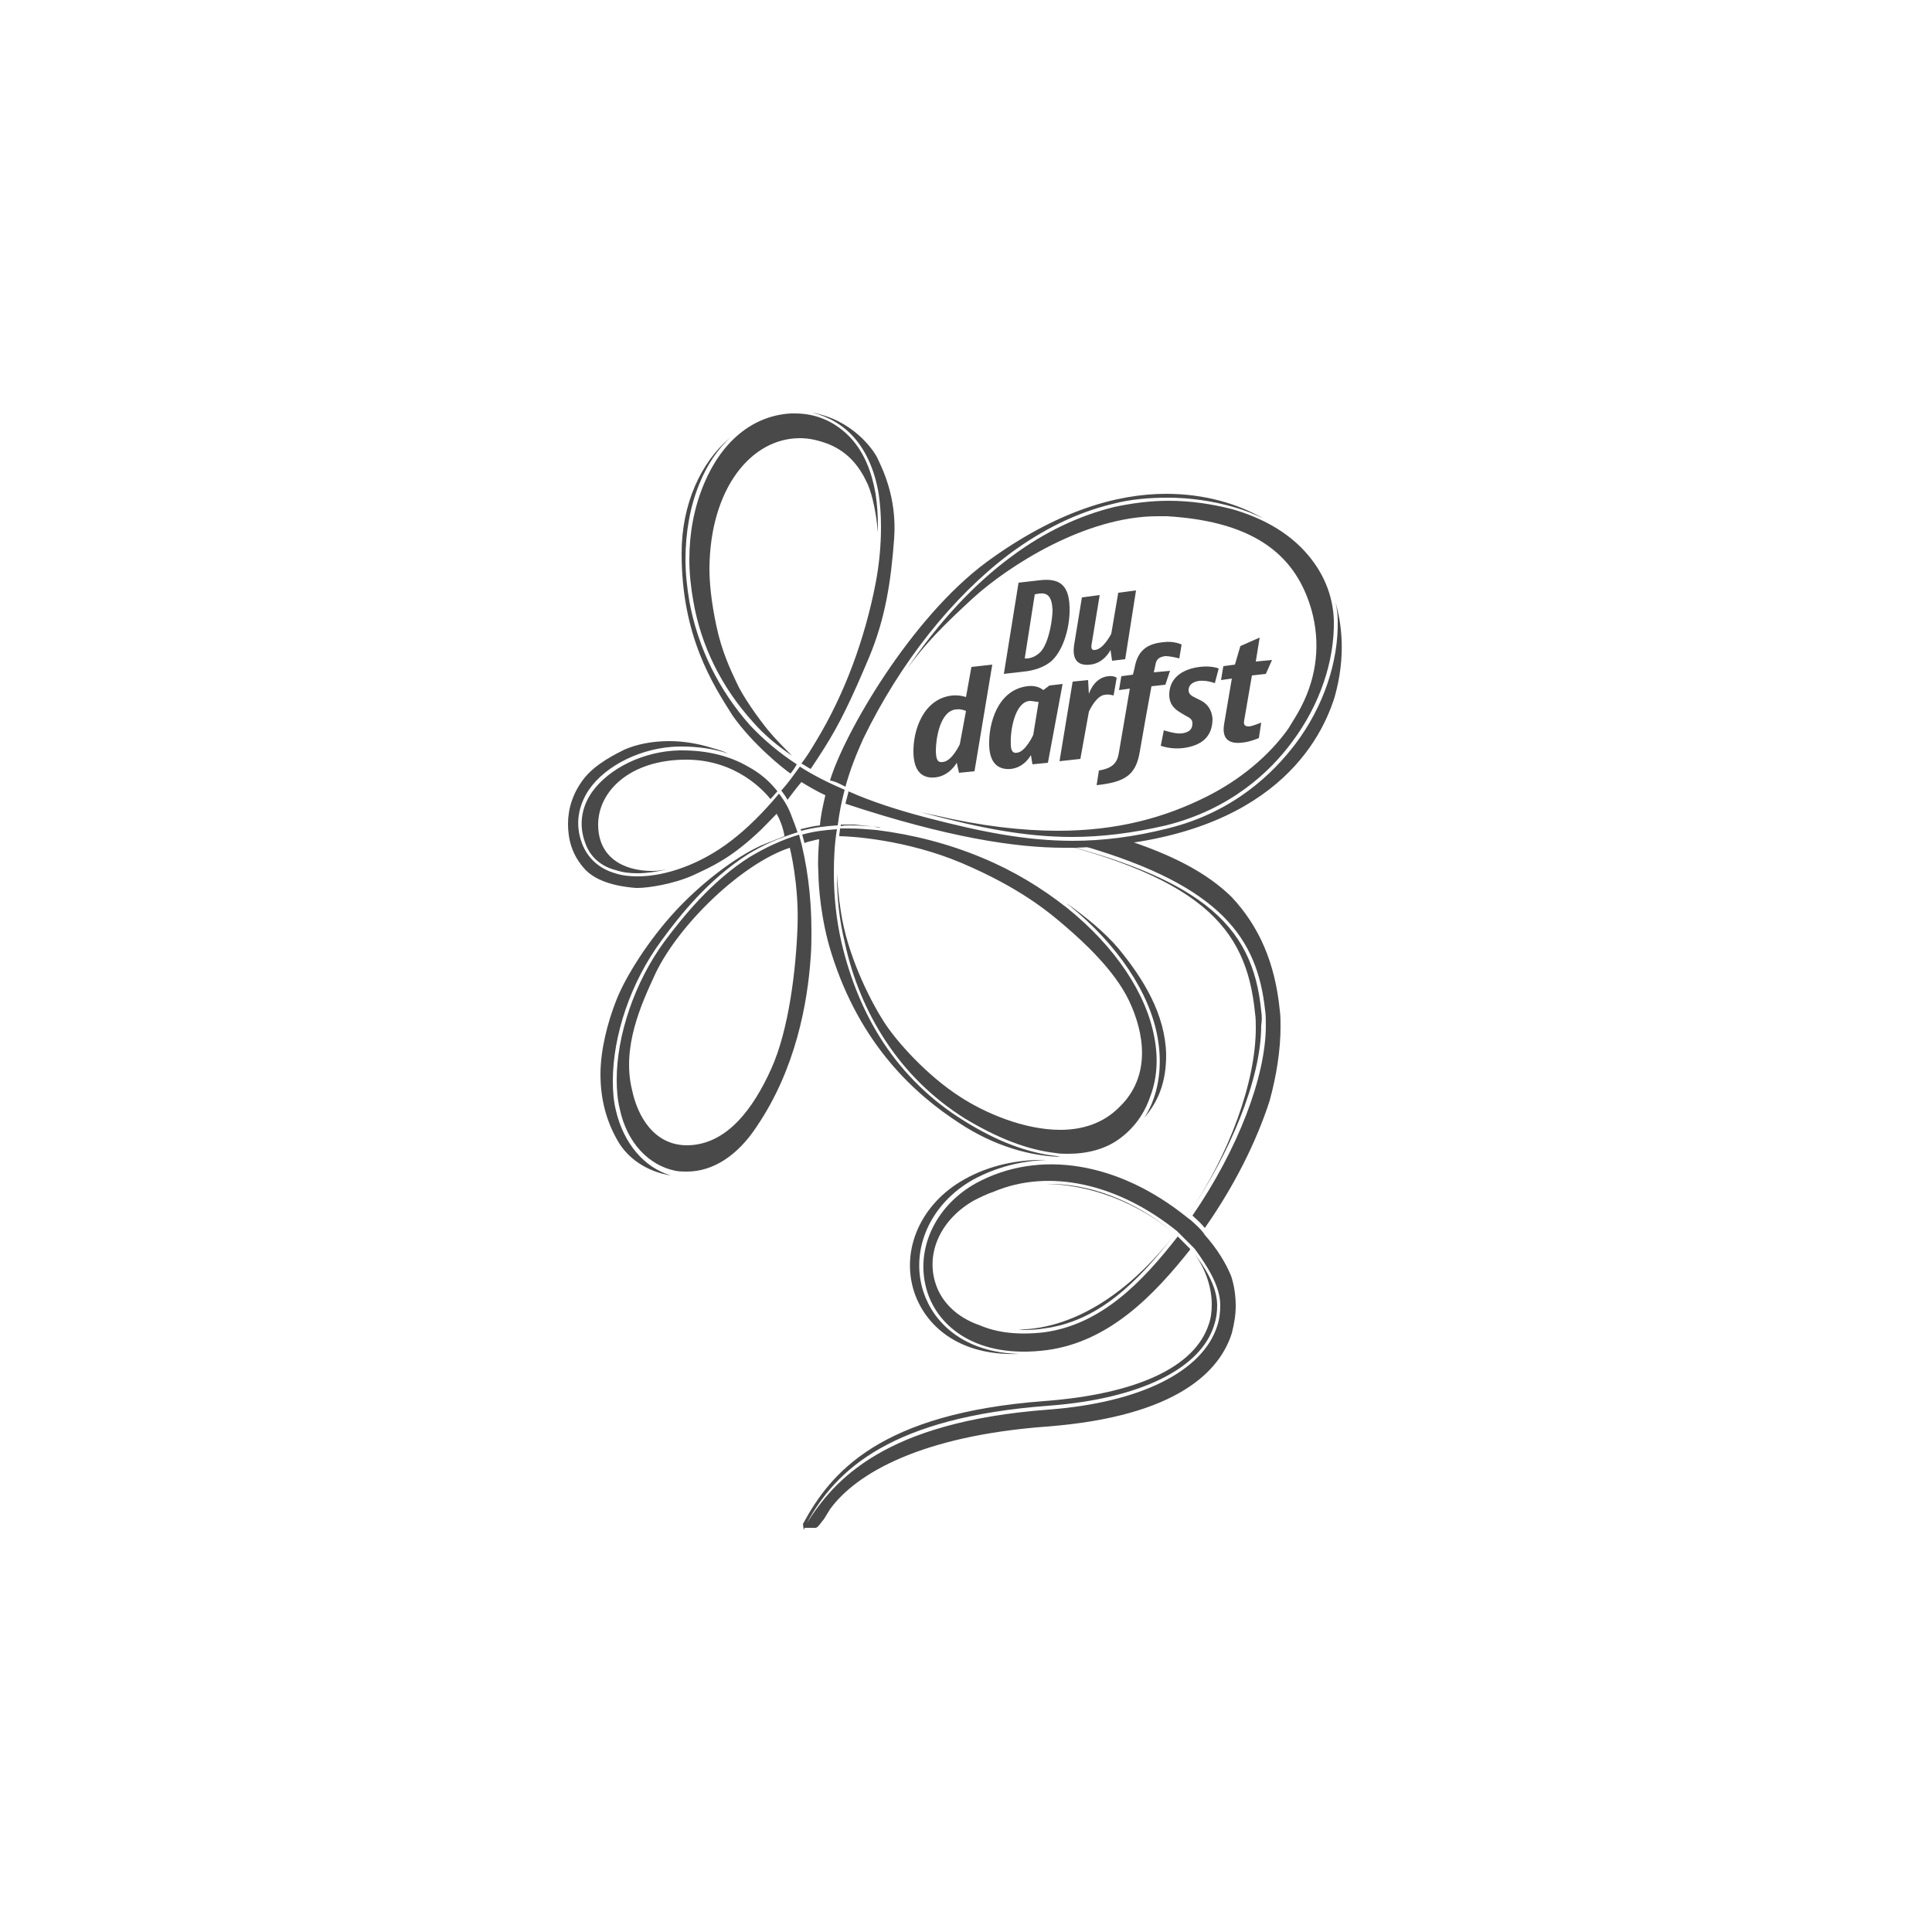 <?xml version="1.0" encoding="utf-8"?>
<!-- Generator: Adobe Illustrator 19.2.1, SVG Export Plug-In . SVG Version: 6.00 Build 0)  -->
<svg version="1.1" id="Ebene_1" xmlns="http://www.w3.org/2000/svg" xmlns:xlink="http://www.w3.org/1999/xlink" x="0px" y="0px"
	 viewBox="0 0 250 250" style="enable-background:new 0 0 250 250;" xml:space="preserve">
<style type="text/css">
	.st0{fill:#494949;}
</style>
<g>
	<g>
		<path class="st0" d="M156.2,159.3L156.2,159.3L156.2,159.3z"/>
		<path class="st0" d="M119.5,167.2c-1.8-5.5,0.9-11.5,6.5-14.6c3-1.6,6.2-2.4,9.5-2.5c-3.8-0.1-7.5,0.7-10.7,2.5
			c-5.6,3.1-8.3,9.1-6.5,14.6c1.4,4.2,5.6,8.3,13.6,8C124.6,175,120.8,171.1,119.5,167.2z"/>
		<path class="st0" d="M104.1,197.7c0,0.1-0.1,0.2-0.1,0.3l-0.1-0.8c3.6-6.7,10-14.3,31.2-15.9c12-0.9,19.5-4.4,21.3-9.9
			c0.3-0.8,0.4-1.7,0.4-2.6c0-2.5-1-5-2.5-6.9c1.5,1.9,3.2,4.5,3.2,7c0,0.9-0.1,1.7-0.4,2.6c-1.7,5.5-9.4,9.5-21.4,10.4
			c-20.3,1.5-27.5,8.2-31.3,15.2c3.5-5.5,9.9-13.1,31.3-14.7c11.8-0.9,19.9-4.9,21.8-10.8c0.3-0.9,0.4-1.8,0.4-2.7
			c0-2.5-1.7-5.1-3.3-7.3l-0.2-0.2l0,0l-0.1-0.1l-0.1-0.1l0,0c-0.5-0.5-1.2-1.2-1.6-1.6l0,0l-0.1-0.1c-0.1-0.1-0.1-0.1-0.1-0.1l0,0
			l-0.1-0.1c-7.7-6.2-16.6-8.1-23.7-5.1c-0.9,0.3-1.7,0.7-2.5,1.1c-4.3,2.4-6.4,6.8-5,10.9c0.7,2.1,2.5,4.2,5.7,5.3
			c2.1,0.9,4.8,1.3,8.3,0.9c7.4-1,12.7-6.5,17.3-12.4c0.4,0.4,1.1,1.1,1.6,1.6v0.1c-4.6,5.8-10.4,11.9-18.5,13
			c-9.2,1.2-14.1-3.1-15.5-7.5c-1.7-5.3,0.9-11.1,6.3-14.1c8.1-4.4,18.4-2.8,27.4,4.5l0.4,0.3l0,0c0.8,0.7,1.3,1.2,1.6,1.6l0,0
			l0.2,0.3c1.6,1.8,2.7,3.6,3.4,5.3c0.4,1.2,0.6,2.5,0.6,3.9c0,1.2-0.2,2.3-0.5,3.5c-1.5,4.8-6.9,10.8-24,12.1
			c-16.1,1.2-24.6,6-28,10.7c-0.2,0.3-0.6,1-0.8,1.3c-0.3,0.3-0.6,0.9-1,1.1C105.1,197.7,104.1,197.7,104.1,197.7z"/>
		<path class="st0" d="M163.2,130.8c-1.1-11.1-7.5-17.8-32.3-23.1c24.7,5.3,30.4,12.3,31.5,23.4c0.1,0.6,0.1,1.3,0.1,1.9
			c0,7-3.4,16.3-8.7,24.1c5.3-7.8,9.4-17.4,9.4-24.4C163.3,132.1,163.3,131.4,163.2,130.8z"/>
		<path class="st0" d="M135.4,153.2c5.6,0.1,11.6,2.3,16.6,6.4C146.8,155.3,140.9,153.1,135.4,153.2z"/>
		<path class="st0" d="M133.8,171.9c-0.7,0.1-1.4,0.1-2,0.2c1,0,2.1,0,3.3-0.2c6.9-0.9,12-5.8,17-12.3
			C147.1,166.1,140.7,171,133.8,171.9z"/>
	</g>
	<g>
		<g>
			<path class="st0" d="M163.7,130.7c0.1,0.6,0.1,1.3,0.1,2c0,6.6-3.6,16-9.5,24.6l0,0c0.7,0.6,1.2,1.1,1.6,1.6
				c3.8-5.4,6.7-11.2,8.4-16.5c0.9-3.3,1.4-6.6,1.4-9.5c0-0.8,0-1.5-0.1-2.2c-0.6-6-2.6-10.8-6.3-14.7c-3.1-3-7.3-5.2-12.9-7.1
				c-1.9,0.3-3.9,0.5-6.1,0.6C158.1,114.7,162.7,121.5,163.7,130.7z"/>
		</g>
	</g>
	<g>
		<g>
			<path class="st0" d="M89.2,72.4c0,1.8,0.2,3.6,0.5,5.3c1,5.9,3.7,11.3,7.8,15.8c1.4,1.6,3.1,3,5,4.3c-0.9-0.9-2.2-2.2-3.1-3.3
				c-1.3-1.6-3.3-4.4-4.1-6.2c-0.8-1.7-1.9-4-2.6-7.3s-0.9-5.7-0.9-7.5c0.1-10.3,5.4-16.8,11.7-16.8c1.3,0,2.5,0.3,3.8,0.8
				c2.6,1.1,4,3,5,5.2c0.6,1.4,1.1,3.8,1.3,6.2c0-0.3,0-0.5,0-0.8c0-1.5-0.1-2.9-0.3-4.2c-0.5-2.9-1.5-5.3-3.1-7.1
				c-1.9-2.1-4.4-3.3-7.3-3.3c-0.2,0-0.4,0-0.6,0c-4.9,0.3-8.9,3.6-11.2,9.1C89.8,65.7,89.2,69,89.2,72.4z M101.1,102.3
				c0.3,0.4,0.6,0.8,0.8,1.2c0.6-0.8,1.2-1.6,1.8-2.3c1,0.6,2,1.2,3.1,1.7c-0.3,1.3-0.6,2.6-0.7,3.9c-0.9,0.1-1.7,0.3-2.5,0.5
				c0,0.1,0,0.1,0.1,0.2c1.5-0.4,3.1-0.6,4.7-0.7c0.2-1.6,0.5-3.1,0.9-4.6c-2.1-0.9-4.1-1.9-5.8-3
				C102.7,100.3,102,101.3,101.1,102.3z M172.8,77.9c0.2,0.8,0.3,1.6,0.3,2.4c0.1,5.3-1.8,11.1-5.5,16c-2.9,3.8-8,8.8-16.5,10.9
				c-4.4,1.1-8.4,1.6-12.3,1.6c-6.1,0-12-1.2-18.9-3c-3.8-1-7.2-2.1-10.1-3.4c-0.1,0.5-0.3,1.1-0.4,1.6c13.3,4.4,22.1,5.7,28.3,5.7
				c0.5,0,0.9,0,1.4,0c24.3-0.8,31.5-12.8,33.6-19.5C174.2,84.9,173.6,80.6,172.8,77.9z M137.9,116.8c0.2,0.1,0.3,0.3,0.5,0.4
				c6.2,5,10.4,11.3,11.4,17.1c0.5,2.8,0.3,5.5-0.5,7.8c-0.3,0.9-0.7,1.7-1.2,2.5c1.7-2,2.8-4.4,2.8-8.1c-0.1-5.2-2.9-9.8-6.2-13.8
				C143,120.7,140.6,118.7,137.9,116.8z M110,106.8c1.1,0,2.3,0.1,3.5,0.2c0.1,0,0.3,0,0.4,0.1c-1.2-0.2-2.4-0.3-3.3-0.4
				c-0.4,0-0.8,0-1.2,0c-0.2,0-0.4,0-0.6,0c0,0.1,0,0.1,0,0.2C109.2,106.8,109.6,106.8,110,106.8z M124.7,145
				c-4.2-2.6-7.7-6-10.4-10.1c-2.5-3.8-4.3-8.2-5.4-12.9c-0.7-3-1-6.1-1-9.1c0-1.9,0.1-3.8,0.4-5.6c-1.6,0.1-3.1,0.3-4.5,0.7
				c0.1,0.3,0.2,0.7,0.3,1.1c0.2-0.1,0.5-0.2,1-0.3c0.7-0.2,0.9-0.2,0.9-0.2c-0.1,1.4-0.2,2.8-0.1,4.3c0,1.6,0.3,6.1,1.7,10.5
				c3.7,11.8,10.8,18.2,16.5,21.9c4.5,3,9.4,4.4,13.6,4.4l0,0c-0.3,0-0.6,0-0.9-0.1C133,149.2,129,147.7,124.7,145z M102.3,100.1
				c0.3-0.4,0.6-0.8,0.8-1.2c-2.3-1.5-4.3-3.2-6-5c-4.1-4.6-6.8-10.1-7.9-16.1c-0.3-1.8-0.5-3.6-0.5-5.4c0-3.5,0.6-6.9,1.8-9.8
				c1-2.5,2.4-4.5,4-6c-3.8,3.2-6.3,8.6-6.3,15c0,10.7,4,16.9,6.6,21C97.4,96.3,101.4,99.5,102.3,100.1z M97,110.9
				c-4.9,3.1-8.6,7.7-11,10.9c-3.9,5.3-6.2,12.2-6.2,17.9c0,1.3,0.1,2.6,0.4,3.8c0.9,4.3,3.7,7.3,7.2,8c0.5,0.1,1,0.1,1.5,0.1
				c3.3,0,6.5-2,9-5.8c5.1-7.5,6.6-16.1,7-21.9c0.1-1.2,0.1-2.4,0.1-3.5c0-4.5-0.6-8.8-1.6-12.4C101.1,108.7,99,109.7,97,110.9z
				 M103.2,119.9c-0.2,5.5-1.1,13.3-3.4,18.4s-5.7,9.8-10.8,9.9h-0.1c-4.3,0-6.4-3.8-7.1-7.1c-1.4-5.6,1.2-11.2,3-15.1
				c3.1-6.5,11.3-14.3,17.4-16.3C102.2,109.7,103.4,114.4,103.2,119.9z M151.2,64.8c-2.3,0-4.7,0.3-7,0.8c-4.5,1.1-9,3.2-13.3,6.4
				c-4.9,3.6-9.5,8.6-13.5,14.5c2.4-3.3,4.7-5.6,8.5-9.1c4.5-4.1,14.5-10.6,23.9-10.6c0.4,0,0.8,0,1.2,0
				c11.9,0.7,16.8,5.5,18.7,12.1c1.2,4.3,0.7,8.6-1.3,12.5c-0.5,1-1.1,1.9-1.7,2.9c-2.5,3.5-6.2,6.6-10.6,8.8
				c-5.4,2.7-11.5,4.4-19.2,4.4c-4.6,0-9.9-0.6-15.9-2c-1.1-0.2-2.2-0.5-3.2-0.8c0.7,0.2,1.4,0.4,2.1,0.6c6.8,1.8,12.7,3,18.8,3
				c3.9,0,7.9-0.5,12.2-1.5c8.4-2.1,13.5-7,16.3-10.8c3.6-4.8,5.5-10.5,5.4-15.7c-0.1-3.3-1.4-6.4-3.8-9c-2.3-2.5-5.5-4.3-9.3-5.4
				C156.8,65.2,154,64.8,151.2,64.8z M149.4,134.4c-1-5.8-5.1-11.9-11.3-16.9c-3.3-2.6-6.9-4.8-11-6.5c-4.3-1.8-8.9-3-13.7-3.6
				c-1.2-0.1-2.3-0.2-3.5-0.2c-0.4,0-0.8,0-1.2,0c0,0.3-0.1,0.6-0.1,1c1.3,0,8.6,0.4,15.9,3.5c7.5,3.2,11.2,6.3,13.4,8.2
				c2.2,1.9,6.3,5.6,8.2,9.6c1.9,4,3,9.7-1.3,13.8c-2.1,2.1-4.8,2.9-7.6,2.9c-4.7,0-9.8-2.2-13-4.3c-4.2-2.7-8.2-7.1-9.9-9.8
				c-1.9-3-4.7-8.7-5.5-14.2c-0.3-1.8-0.4-3.4-0.5-4.8c0,3,0.3,5.9,1,8.8c1,4.7,2.8,9,5.3,12.8c2.7,4.1,6.1,7.4,10.2,10
				c4.3,2.6,8.2,4.1,11.8,4.5c0.5,0.1,1.1,0.1,1.6,0.1c2.5,0,4.8-0.6,6.6-1.9c1.8-1.3,3.2-3.1,4-5.4
				C149.7,139.7,149.9,137.1,149.4,134.4z M110.5,56.6c1.6,1.8,2.7,4.3,3.2,7.3c0.2,1.3,0.3,2.8,0.3,4.3c0,2.2-0.2,4.7-0.7,7.3
				c-1.4,7.2-4,14.3-7.7,20.4c-0.6,1-1.2,2-1.9,2.9c0.4,0.2,0.8,0.5,1.2,0.7c0.6-0.9,1.2-1.8,1.7-2.6c2.1-3.3,3.6-6.5,5.8-11.7
				c2.2-5.2,2.9-10.1,3.3-15.5s-1.6-9.2-2.2-10.5c-0.5-1-3.2-4.9-8.4-5.8C107.2,53.9,109.1,55,110.5,56.6z M109.4,101.8
				c0.6-2.2,1.4-4.2,2.3-6.2c4.8-9.9,11.6-18.4,18.9-23.9c4.3-3.2,8.8-5.4,13.4-6.5c2.3-0.6,4.7-0.8,7.1-0.8c2.8,0,5.7,0.4,8.5,1.2
				c1.4,0.4,2.7,0.9,3.9,1.5c-3.3-1.9-7.6-3.2-12.6-3.2c-6.5,0-14.3,2.3-23.2,8.8C117.8,80,109.2,95,107.4,101
				C108.1,101.1,108.8,101.5,109.4,101.8z M79.7,143.7c-0.3-1.2-0.4-2.5-0.4-3.8c0-5.9,2.3-12.8,6.3-18.2c2.4-3.3,6.1-7.9,11.1-11.1
				c2.1-1.3,4.2-2.2,6.5-2.9c0-0.1,0-0.1-0.1-0.2v-0.1c-0.2-0.6-0.4-1.1-0.6-1.6c-0.4-1.2-1-2.2-1.7-3.1c-2,2.4-4.1,4.5-6.2,6.1
				c-3.9,3-8.4,4.6-12.1,4.6c-1,0-2-0.1-2.9-0.4c-2.1-0.6-3.6-2-4.3-3.9c-0.9-2.4-0.5-4.8,0.9-6.9c2.2-3.2,6.9-5.5,11.6-5.6
				c0.1,0,0.3,0,0.4,0c2.1,0,4.2,0.3,6,0.9c-0.6-0.3-1.3-0.5-2-0.7c-1.9-0.6-3.8-0.9-5.6-0.9c-2.2,0-4.2,0.4-5.8,1.1
				c-1,0.5-3.7,1.8-5.2,3.7c-1.5,1.9-2.1,4-2.1,5.9c0,1.8,0.4,4,2.3,6c1.9,1.9,5.3,2.2,6.5,2.3c0.1,0,0.1,0,0.2,0
				c1.4,0,4.6-0.5,7.1-1.6c2.6-1.2,4.8-2.2,8.2-5.3c0.9-0.8,1.8-1.8,2.7-2.7c0.4,0.7,0.8,1.7,1,2.8v0.1c-1,0.4-2,0.8-3,1.2
				c-3.5,1.6-7.9,5-11.2,8.6c-3.4,3.7-6.3,8.3-7.5,11.3s-2.1,6.6-2.1,9.7c0,3.1,0.7,6.1,2.4,8.9c1.5,2.4,4.1,3.8,6.7,4.2
				C83.4,151.1,80.7,148,79.7,143.7z M88.8,98.3c6.5,0,10.1,4.1,10.9,5.1c0.3-0.3,0.6-0.7,0.9-1c-1-1.3-2.3-2.4-3.8-3.2
				c-2.4-1.4-5.3-2.1-8.5-2.1c-0.1,0-0.3,0-0.4,0c-4.6,0.1-9.1,2.3-11.3,5.4c-1.4,2-1.7,4.3-0.9,6.5c0.6,1.8,2,3.1,4,3.6
				c0.9,0.3,1.8,0.4,2.8,0.4c1.2,0,2.5-0.2,3.8-0.5c-0.6,0.1-1.2,0.2-1.8,0.2h-0.1c-3.8,0-7-1.8-7-6C77.4,102.4,81.5,98.3,88.8,98.3
				z"/>
		</g>
	</g>
	<g>
		<path class="st0" d="M126.1,99.8l-2,0.2l-0.3-1.3c0,0-0.9,1.7-2.8,1.9c-1.1,0.1-2.7-0.2-2.8-3.1c-0.1-3,1.3-7.1,5-7.5
			c1-0.1,1.8,0.2,1.8,0.2l0.7-3.9l2.7-0.3L126.1,99.8z M123.7,91.8c-2.1,0.2-2.6,3.9-2.6,5.3c0,1.3,0.3,1.6,0.9,1.5
			c1.2-0.1,2.2-2.3,2.2-2.3L125,92C125,92,124.4,91.7,123.7,91.8z"/>
		<path class="st0" d="M135.6,98.7l-2,0.2l-0.2-1.2c0,0-0.8,1.6-2.6,1.8c-1.2,0.1-2.7-0.3-2.8-3c-0.1-2.9,1.1-7.2,4.9-7.7
			c1.4-0.2,2.1,0.5,2.1,0.5l0.8-0.6l1.7-0.2L135.6,98.7z M133.2,90.7c-1.9,0.2-2.5,3.9-2.4,5.6c0,0.9,0.3,1.2,0.8,1.1
			c1.1-0.1,2.1-2.3,2.1-2.3l0.7-4.3C134.3,90.9,133.8,90.7,133.2,90.7z"/>
		<path class="st0" d="M144.1,90c0,0-0.6-0.2-1.1-0.1c-1.2,0.1-2.1,2.2-2.1,2.2l-1.1,6.1l-2.7,0.3l1.7-10.3l2-0.2l0.1,1.8
			c0,0,0.6-2.1,2.5-2.3c0.7-0.1,1.1,0.2,1.1,0.2L144.1,90z"/>
		<path class="st0" d="M148.2,93.2l-0.7,4c-0.5,3.1-1.9,4-5.6,4.4l0.3-1.9c1.8-0.3,2.4-1,2.6-2.4l1.4-8.2l-1.4,0.2l0.3-1.8l1.5-0.2
			l0.2-0.8c0.4-2.4,1.7-3.2,3.7-3.4c1.4-0.2,2.4,0.3,2.4,0.3l-0.3,1.8c0,0-1.1-0.3-1.8-0.3c-0.8,0.1-1.2,0.4-1.3,1.2l-0.2,0.9
			l2.1-0.2l-0.6,1.8l-1.8,0.2L148.2,93.2"/>
		<path class="st0" d="M157.2,88.4c0,0-1-0.4-2-0.3c-0.8,0.1-1.4,0.5-1.4,1.2c0,0.6,0.5,0.8,1.1,1.1l0.6,0.3
			c0.7,0.4,1.3,1.1,1.4,2.3c0,2.5-1.6,3.5-3.8,3.8c-1.6,0.2-2.9-0.3-2.9-0.3l0.4-2c0,0,1.5,0.5,2.3,0.4s1.4-0.4,1.4-1.3
			c0-0.5-0.3-0.7-0.9-1l-0.5-0.3c-0.7-0.4-1.6-1-1.6-2.4c0-2.1,1.6-3.3,3.9-3.6c1.6-0.2,2.5,0.2,2.5,0.2L157.2,88.4z"/>
		<path class="st0" d="M163.8,87.2l-1.8,0.2l-1,5.8c-0.1,0.5,0,0.8,0.6,0.8c0.4,0,1.6-0.5,1.6-0.5l-0.3,2c0,0-1.1,0.5-2.2,0.6
			c-1.8,0.2-2.6-0.6-2.3-2.4l1-5.9L158,88l0.3-1.8l1.5-0.2l0.7-2.4l2.5-1.1l-0.5,3.1l2.1-0.2L163.8,87.2z"/>
		<path class="st0" d="M136.1,85.5c-1,0.9-2.5,1.3-3.6,1.4l-2.6,0.3l1.9-11.8l2.6-0.3c2.4-0.3,3.9,0.3,4,3.4
			C138.5,80.9,137.7,84,136.1,85.5z M134.5,76.8l-0.6,0.1l-1.3,8.3h0.4c0.7-0.1,1.2-0.4,1.7-0.9c1.1-1.3,1.5-4.3,1.5-5.4
			C136.1,77.1,135.5,76.7,134.5,76.8z"/>
		<path class="st0" d="M145.6,85.3l-1.7,0.2l-0.2-1.4c0,0-0.8,1.7-2.6,1.9c-1.7,0.2-2.4-0.7-2.1-2.6l1-6.1l2.3-0.3l-1,6.1
			c-0.1,0.5-0.2,1.1,0.4,1c1.1-0.1,2.1-2.1,2.1-2.1l0.9-5.3l2.3-0.3L145.6,85.3z"/>
	</g>
</g>
</svg>
